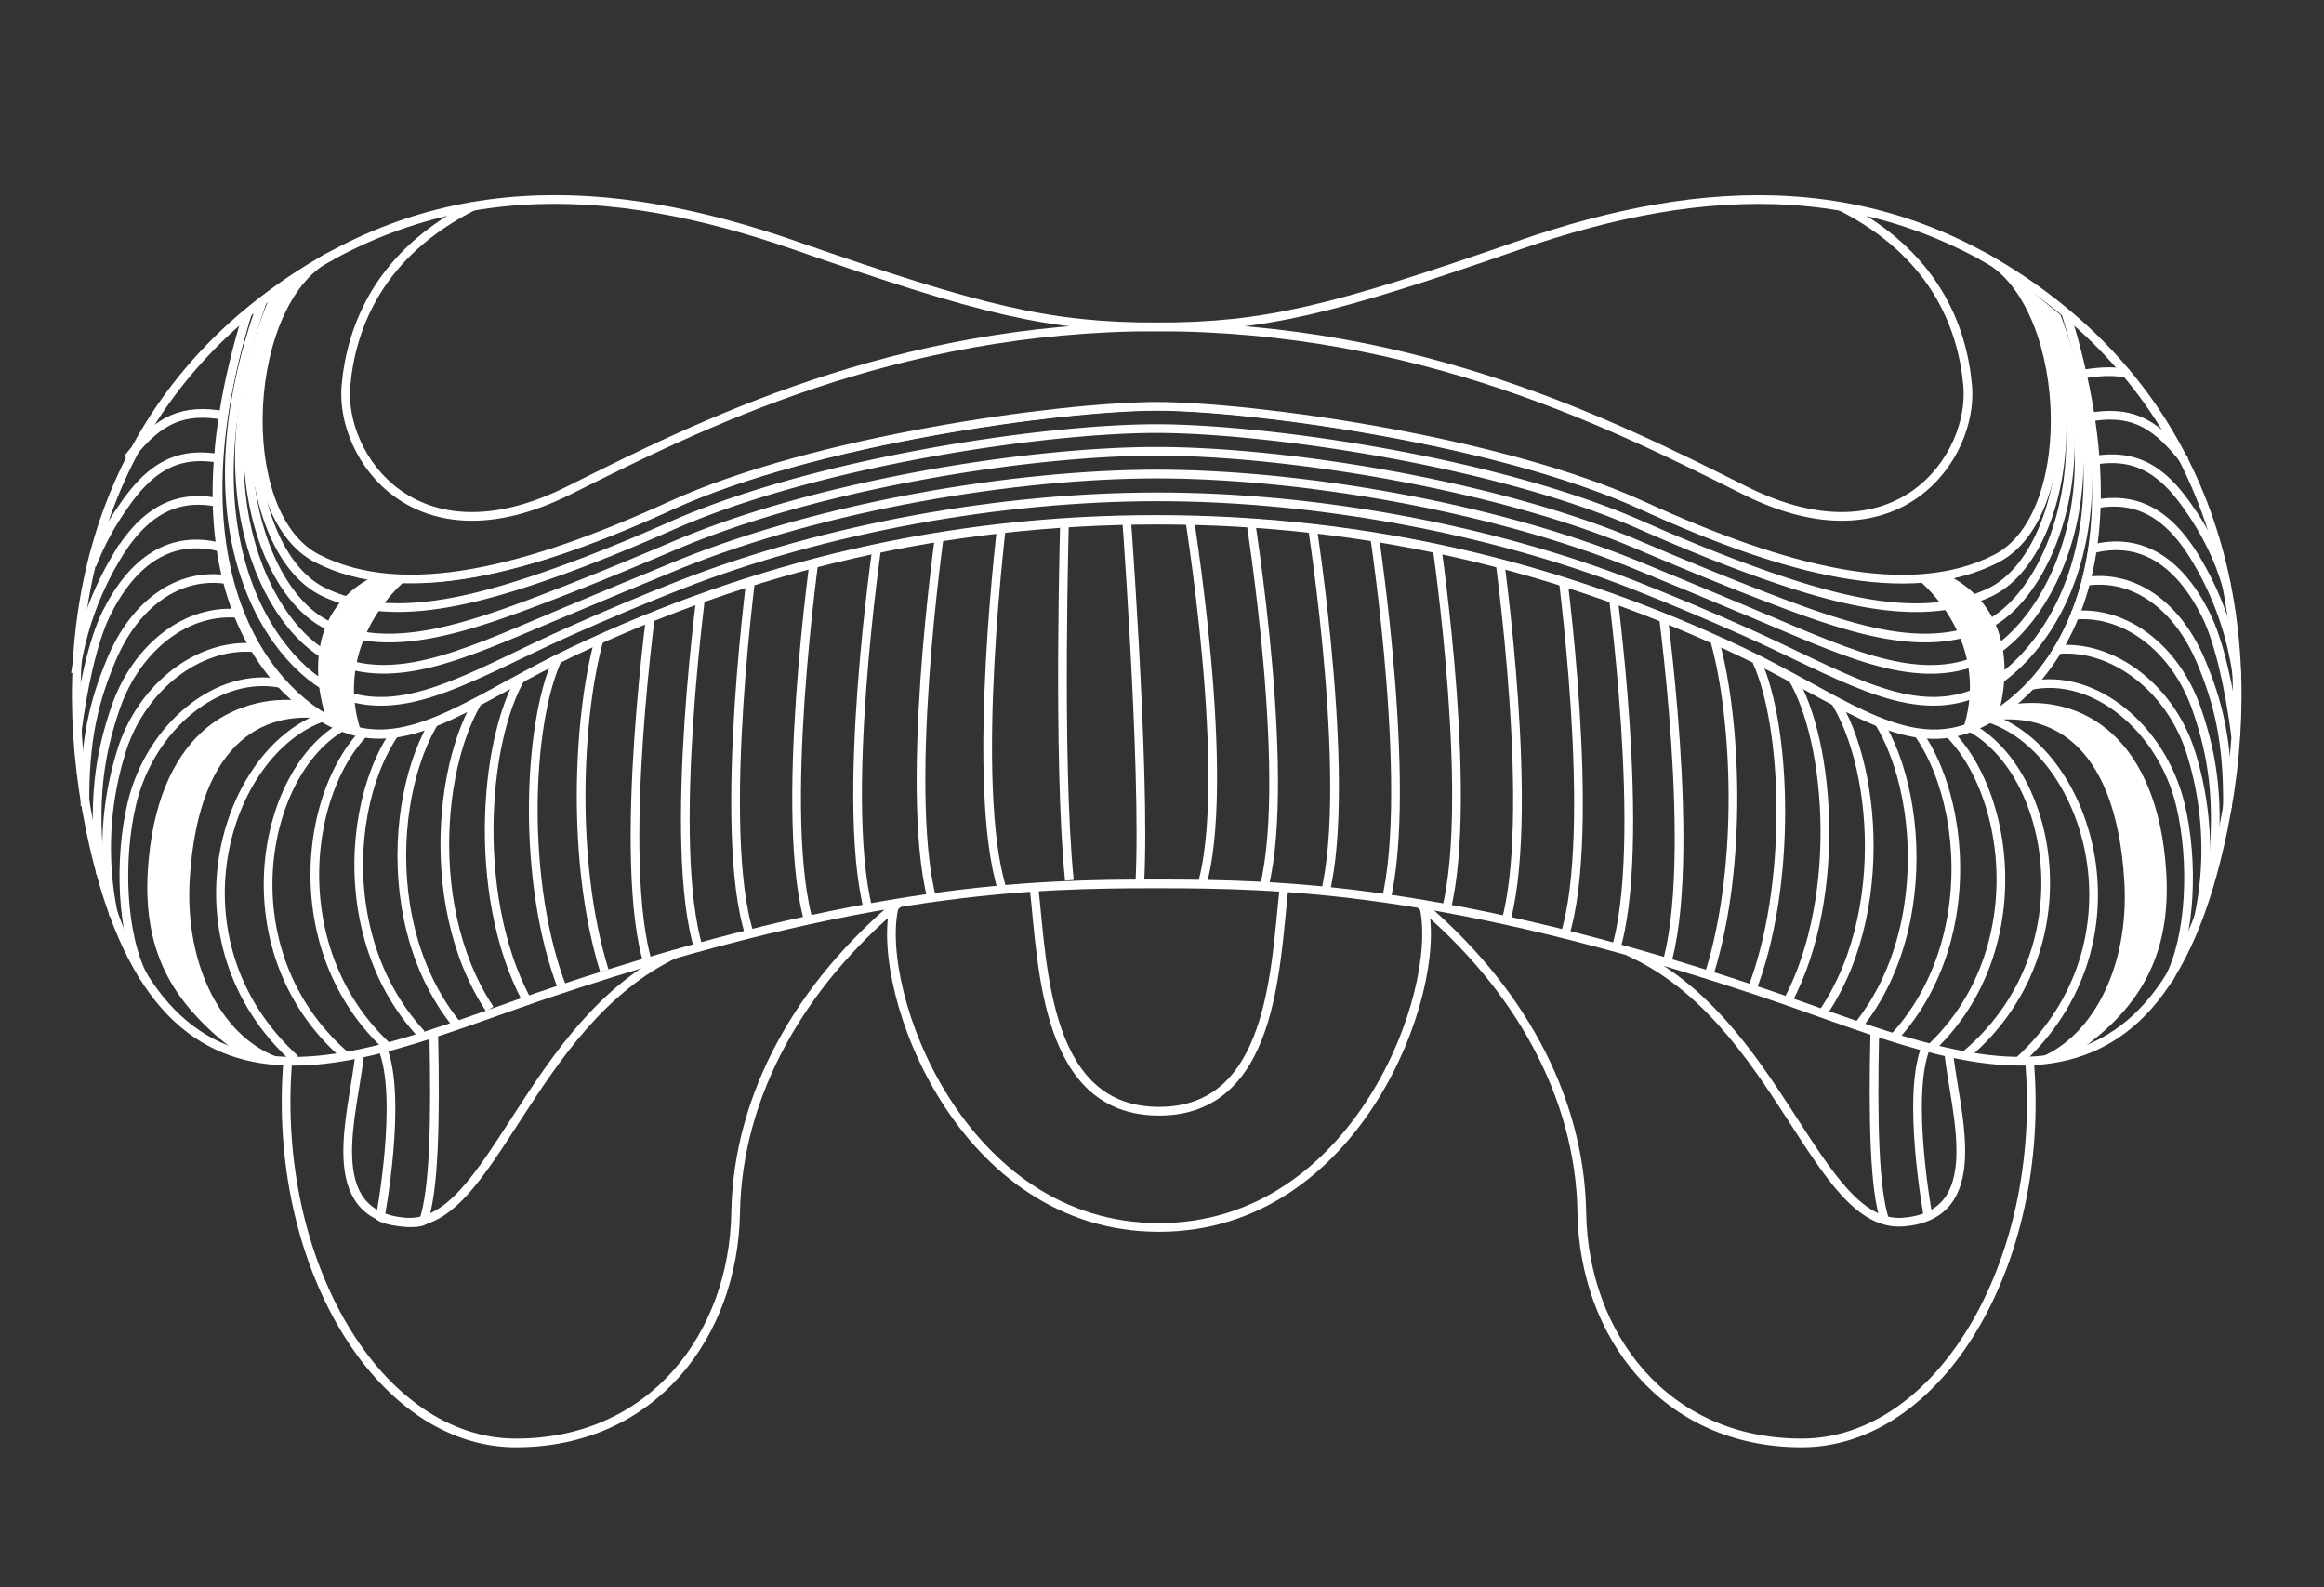 <?xml version="1.0" encoding="UTF-8"?>
<svg xmlns="http://www.w3.org/2000/svg" xmlns:xlink="http://www.w3.org/1999/xlink" id="Layer_1" data-name="Layer 1" viewBox="0 0 836.96 571.47">
  <rect x="0" y="0" width="836.96" height="571.47" fill="#333333" stroke="none"/>
  <defs>
    <style>.cls-1,.cls-2{fill:none;}.cls-2{stroke:#fff;stroke-miterlimit:10;stroke-width:3.13px;}.cls-3{fill:#fff;}.cls-4{clip-path:url(#clip-path);}.cls-5{clip-path:url(#clip-path-2);}</style>
    <clipPath id="clip-path">
      <path class="cls-1" d="M89.62,110.73C57.56,214.09,103,255.86,126.48,262.86s45.89-12.11,79.62-28.11c64.57-30.64,134.26-47.66,210.59-47.59s146,17,210.61,47.59c33.73,16,56,35.12,79.61,28.11,23.27-6.92,68.28-46.12,38.19-147L715.35,91.62C746,107.84,749.8,185.34,719,201c-31.23,15.93-75.84,4.46-127.46-19.12-51.43-23.49-140.19-35.59-174.87-35.68-34.7.09-123.43,12.19-174.86,35.68C190.21,205.5,145.6,217,114.38,201,83.6,185.34,86.67,107.83,117.3,91.6Z"></path>
    </clipPath>
    <clipPath id="clip-path-2">
      <path class="cls-1" d="M103.81,249.34c7.78,7.6,16,12,22.46,14,23.58,7,45.89-12.11,79.62-28.12,64.57-30.63,134.26-47.65,210.59-47.58s146,16.95,210.61,47.58c33.72,16,56,35.13,79.61,28.12,8.81-2.62,20.74-9.88,30.53-23.35l63.35,58.92h0C775.69,420.41,702,380.24,633.67,357.46c-113.37-37.8-173.35-38.79-217.19-38.8s-103.82,1-217.18,38.8C140.19,377.16,77.11,409.86,45,339.78Z"></path>
    </clipPath>
  </defs>
  <path class="cls-2" d="M416.58,117.71c38.66,0,62.86-5.9,130.07-29.28s131.77-26.36,191.8,19.76,77,118.29,62.22,190.33c-24.89,121.52-98.54,81.35-166.9,58.57-113.38-37.79-173.36-38.79-217.2-38.8s-103.81,1-217.18,38.8c-68.36,22.78-142,63-166.91-58.57-14.75-72,2.2-144.21,62.23-190.33S219.15,65,286.5,88.43,377.91,117.69,416.58,117.71Z"></path>
  <path class="cls-2" d="M744.06,112.91C776,216,730.29,256,706.79,263s-45.88-12.11-79.61-28.11c-64.57-30.64-134.28-47.66-210.61-47.59S270.55,204.2,206,234.84c-33.73,16-56,35.12-79.62,28.11S57.16,216,89.13,112.78"></path>
  <path class="cls-2" d="M713.8,92.16c31.86,14.65,36.33,93,5.1,109S643.06,205.59,591.44,182c-51.43-23.49-140.18-35.6-174.87-35.68-34.69.09-123.43,12.19-174.86,35.68-51.62,23.58-96.23,35.05-127.45,19.12s-26.77-94.32,5.09-109"></path>
  <path class="cls-2" d="M730.94,382.46c5.92,72.49-32.55,137.13-82.11,137.13s-78.41-39.2-79.15-82.84C569,393.91,546.14,354.63,511,325.22"></path>
  <path class="cls-2" d="M323.8,325.05c-35.23,29.43-58.14,68.78-58.87,111.7-.74,43.64-29.59,82.84-79.15,82.84s-88.06-65-82.15-137.44"></path>
  <path class="cls-2" d="M109.54,254c-26.27-3.4-50.67,13.51-53.57,60.12C54,345.41,66.77,364.94,90.54,380.5"></path>
  <path class="cls-3" d="M731.55,381.93c21.33-6.52,35.5-33.06,33.48-64.95-3.25-51.44-28.62-61.24-50.55-57.1l9.07-6.08c27-4.44,53.63,12.58,56.59,60.28,1.9,30.66-10.27,50-33.07,65.43Z"></path>
  <path class="cls-3" d="M117.64,258.93s-13.8-35.88,16.89-51.37l12.26.87c-9.75,7.87-25.72,29-16.59,55.48Z"></path>
  <path class="cls-3" d="M719.68,256.9c2.22-7,8.47-36.36-18.39-49.92l-11,1.37c9.75,7.86,25.55,28.51,16.42,54.94Z"></path>
  <path class="cls-2" d="M156.2,371.66c.74,33.28.06,56.83-3.64,67.93,0,0-1.84,1.16-7.77.53s-7.83-1.89-7.83-1.89,8.14-43.18.74-60.93"></path>
  <path class="cls-2" d="M129.55,379.56c-2.43,22-14.42,58,16.38,60.51,31.15,2.51,44.39-71.53,97.31-96.68"></path>
  <path class="cls-2" d="M675.18,371.66c-.74,33.28-.06,56.83,3.64,67.93"></path>
  <path class="cls-2" d="M694.42,438.23s-8.14-43.64-.74-61.4"></path>
  <path class="cls-2" d="M701.83,379.34c2.43,22,14.42,58.25-16.38,60.73-31.47,2.54-44.67-73.09-99-97.45"></path>
  <path class="cls-2" d="M170.59,74.15c-33.68,16.92-44,43-46,64.63-2.32,25.6,25,65.46,80.28,37.81,46.54-23.27,116.88-58.88,211.73-58.88"></path>
  <path class="cls-2" d="M662.92,74.31c33.44,16.92,43.75,42.88,45.71,64.47,2.33,25.6-25,65.46-80.28,37.81-46.53-23.27-116.88-58.88-211.72-58.88"></path>
  <path class="cls-2" d="M512.82,326.67C519.74,357.3,488.71,442,417.39,442S315,357.3,322,326.67"></path>
  <path class="cls-2" d="M372.41,319.76c3.2,29.2,4.08,80.39,45,80.39s41.78-51.18,45-80.39"></path>
  <g class="cls-4">
    <path class="cls-2" d="M89.62,110.64C57.56,214,103,255.77,126.48,262.77s45.89-12.11,79.62-28.11C270.67,204,340.36,187,416.69,187.07s146,17,210.61,47.59c33.73,16,56,35.12,79.61,28.11,23.27-6.92,68.28-46.12,38.19-147-.33-1.09-.66-2.19-1-3.29"></path>
    <path class="cls-2" d="M738.35,108.26c.42,1,.85,1.92,1.23,2.89,32.09,83.61-5.58,130.77-30.25,139.25-23.34,8-47.15-7.94-81-23q-19.51-8.7-39.9-16.74c-52.91-20.68-116-31.78-171.77-31.75S297.82,190,244.91,210.65q-20.37,8-39.87,16.73c-33.83,15.08-57.63,31.06-81,23-25-8.6-60.68-57.65-28.9-143.58"></path>
    <path class="cls-2" d="M732.6,104.08c.5.82,1,1.62,1.46,2.48,33.11,66.31,3.74,121.37-22.31,131.48-23.13,9-48.41-3.78-82.33-17.93-13-5.44-26.43-11.05-40.19-16.67-52.54-21.39-122.08-32.74-172.54-32.74s-120,11.36-172.55,32.75C230.39,209.07,217,214.67,204,220.1,170.06,234.26,144.77,247,121.64,238c-26.5-10.29-52.44-66.55-21-135"></path>
    <path class="cls-2" d="M726.85,99.89a22.56,22.56,0,0,1,1.69,2.08c32.85,49.3,13.05,111.91-14.37,123.71-22.93,9.87-49.68.38-83.69-12.85-13-5.07-26.55-10.67-40.47-16.59-52.17-22.09-128.12-33.69-173.32-33.72s-121.15,11.63-173.32,33.72c-13.91,5.92-27.42,11.52-40.45,16.59-34,13.23-60.77,22.72-83.7,12.85-28-12-44.19-75.44-13-126.52"></path>
    <path class="cls-2" d="M721.1,95.71A18,18,0,0,1,723,97.38c31.18,33.11,22.32,102.4-6.42,115.94-22.76,10.71-51,4.54-85.06-7.77-13-4.7-26.66-10.3-40.75-16.51-51.8-22.8-134.16-34.65-174.1-34.71S294.4,166.25,242.6,189c-14.08,6.21-27.7,11.8-40.73,16.51-34.12,12.31-62.32,18.49-85.07,7.77-29.39-13.85-35.95-84.33-5-118"></path>
    <path class="cls-2" d="M715.35,91.53C746,107.75,749.8,185.25,719,201c-31.23,15.93-75.84,4.46-127.46-19.12-51.43-23.49-140.19-35.6-174.87-35.68-34.7.09-123.43,12.19-174.86,35.68-51.62,23.58-96.23,35-127.45,19.12-30.78-15.7-27.71-93.21,2.92-109.44"></path>
  </g>
  <path class="cls-3" d="M101.83,381.3c-21.33-6.52-35.49-33.06-33.48-64.94,3.25-51.45,28.63-61.25,50.55-57.1l-9.07-6.08c-27-4.45-53.62,12.57-56.59,60.27-1.9,30.67,10.27,50,33.08,65.44Z"></path>
  <g class="cls-5">
    <path class="cls-2" d="M405.06,177.64s7.59,99.45,5.44,140"></path>
    <path class="cls-2" d="M427.48,181s17.08,101.33,4.85,139.37"></path>
    <path class="cls-2" d="M449.9,184.43s16.5,100.75,4.27,138.8"></path>
    <path class="cls-2" d="M472.32,187.83S488.24,288,476,326"></path>
    <path class="cls-2" d="M494.74,191.23s15.34,99.58,3.11,137.63"></path>
    <path class="cls-2" d="M517.17,194.62s14.75,99,2.52,137.05"></path>
    <path class="cls-2" d="M539.59,198s14.17,98.42,1.94,136.47"></path>
    <path class="cls-2" d="M562,201.42s13.59,97.84,1.36,135.88"></path>
    <path class="cls-2" d="M580,207.44S593.75,305,581.52,343"></path>
    <path class="cls-2" d="M597.92,213.45s14,97.26,1.75,135.31"></path>
    <path class="cls-2" d="M717.1,258.87c35.64,12.51,56.59,80.6,10,123.17"></path>
    <path class="cls-2" d="M700.66,258.76c35.91,6.89,55.65,80,7.5,120.92"></path>
    <path class="cls-2" d="M688.48,255.58c31.74,9.7,49.59,81.24,7,121.72"></path>
    <path class="cls-2" d="M677.32,252.08C704.88,264.6,719,333.73,682,373.72"></path>
    <path class="cls-2" d="M666.15,248.59c23.4,15.34,34.65,81.26,3.1,120.76"></path>
    <path class="cls-2" d="M655,245.1C674.21,263.25,683,325,657,364"></path>
    <path class="cls-2" d="M643.83,241.6c15,21,20.48,80.37,0,118.9"></path>
    <path class="cls-2" d="M632.67,238.11c10.87,23.78,12.91,80.85-2,118.9"></path>
    <path class="cls-2" d="M617.72,231.31c7.47,27.18,10.19,79.5-2,118.9"></path>
    <path class="cls-2" d="M383.48,183.81s-2.74,90.07,1.64,133.2"></path>
    <path class="cls-2" d="M361.27,184.61s-12.42,98.1-.19,136.15"></path>
    <path class="cls-2" d="M338.64,190.6s-14.22,98.66-2,136.71"></path>
    <path class="cls-2" d="M316.22,194s-14.75,99-2.52,137.05"></path>
    <path class="cls-2" d="M293.8,197.4s-14.17,98.42-1.94,136.46"></path>
    <path class="cls-2" d="M271.38,200.79S257.79,298.63,270,336.68"></path>
    <path class="cls-2" d="M253.42,206.81s-13.78,97.55-1.55,135.59"></path>
    <path class="cls-2" d="M235.46,212.83s-14,97.25-1.74,135.3"></path>
    <path class="cls-2" d="M116.28,258.25c-35.63,12.5-56.59,80.59-10,123.16"></path>
    <path class="cls-2" d="M132.73,258.13c-35.92,6.9-55.81,81.66-7.67,122.62"></path>
    <path class="cls-2" d="M144.91,255c-31.74,9.71-48.63,80.88-6,121.35"></path>
    <path class="cls-2" d="M156.07,251.46c-27.57,12.52-41.41,80.9-4.34,120.89"></path>
    <path class="cls-2" d="M167.23,248c-23.39,15.34-34.69,80.94-3.15,120.44"></path>
    <path class="cls-2" d="M178.39,244.47c-19.22,18.15-28,79.88-2,118.9"></path>
    <path class="cls-2" d="M189.55,241c-15,21-20.48,80.36,0,118.9"></path>
    <path class="cls-2" d="M200.72,237.48c-10.87,23.78-12.91,80.85,2,118.9"></path>
    <path class="cls-2" d="M215.66,230.69c-7.47,27.17-10.19,79.49,2,118.9"></path>
  </g>
  <path class="cls-2" d="M731.17,246.87c23.21-4.86,47.5,15.62,54.07,42.92,4.87,20.21,3.85,47.47-4.18,62.74"></path>
  <path class="cls-2" d="M740.3,234c20.84-2.33,42.2,14.46,49.08,38.24a116.48,116.48,0,0,1,2.38,58.2"></path>
  <path class="cls-2" d="M746.09,221.63c19.27-2.27,37.5,12.09,45,33.67,6,17.3,8.44,34,5.43,60.07"></path>
  <path class="cls-2" d="M750.4,209.47c18.28-3.11,34.07,9,42.34,28.89,5.85,14,9.77,28.08,9.44,52.55"></path>
  <path class="cls-2" d="M753.35,197.73c18.09-4.74,31.72,5,41.08,23.69,4.89,9.78,8.6,27.05,10.73,43.79"></path>
  <path class="cls-2" d="M754.9,181.49c16.07-3,27.36,5,36.53,20.84a110.12,110.12,0,0,1,14.19,40.84"></path>
  <path class="cls-2" d="M799.63,204.1c.78,2.06,1.52,4.23,2.19,6.54"></path>
  <path class="cls-2" d="M754.59,165.71c14.95-2.41,24.56,3.87,33.85,17.53a97.37,97.37,0,0,1,11.19,20.86"></path>
  <path class="cls-2" d="M751.6,150.37c15.46-2.87,23.89,1.56,33.85,13.78.45.56.92,1.14,1.39,1.75"></path>
  <path class="cls-2" d="M101.62,246.21c-23.21-4.86-47.5,15.62-54.07,42.92-4.87,20.21-3.84,47.46,4.18,62.74"></path>
  <path class="cls-2" d="M92.49,233.33c-20.84-2.33-42.2,14.46-49.07,38.24A116.37,116.37,0,0,0,41,329.77"></path>
  <path class="cls-2" d="M86.7,221c-19.27-2.27-37.5,12.09-45,33.66-6,17.31-8.44,34-5.43,60.08"></path>
  <path class="cls-2" d="M82.39,208.81c-18.28-3.11-34.07,9-42.34,28.89-5.85,14-9.77,28.07-9.44,52.55"></path>
  <path class="cls-2" d="M79.44,197.07c-18.09-4.74-31.72,5-41.08,23.69-4.88,9.78-8.6,27.05-10.73,43.79"></path>
  <path class="cls-2" d="M77.89,180.83c-16.07-3-27.36,5-36.53,20.84a110.3,110.3,0,0,0-14.19,40.84"></path>
  <path class="cls-2" d="M78.2,165c-14.94-2.4-24.56,3.88-33.85,17.54a97.37,97.37,0,0,0-11.19,20.86"></path>
  <path class="cls-2" d="M81.2,149.71c-15.47-2.87-23.9,1.55-33.85,13.78-.46.56-.92,1.14-1.4,1.75"></path>
  <path class="cls-2" d="M751,134.58c6.34-1,11.2-1,15.49,0"></path>
</svg>
